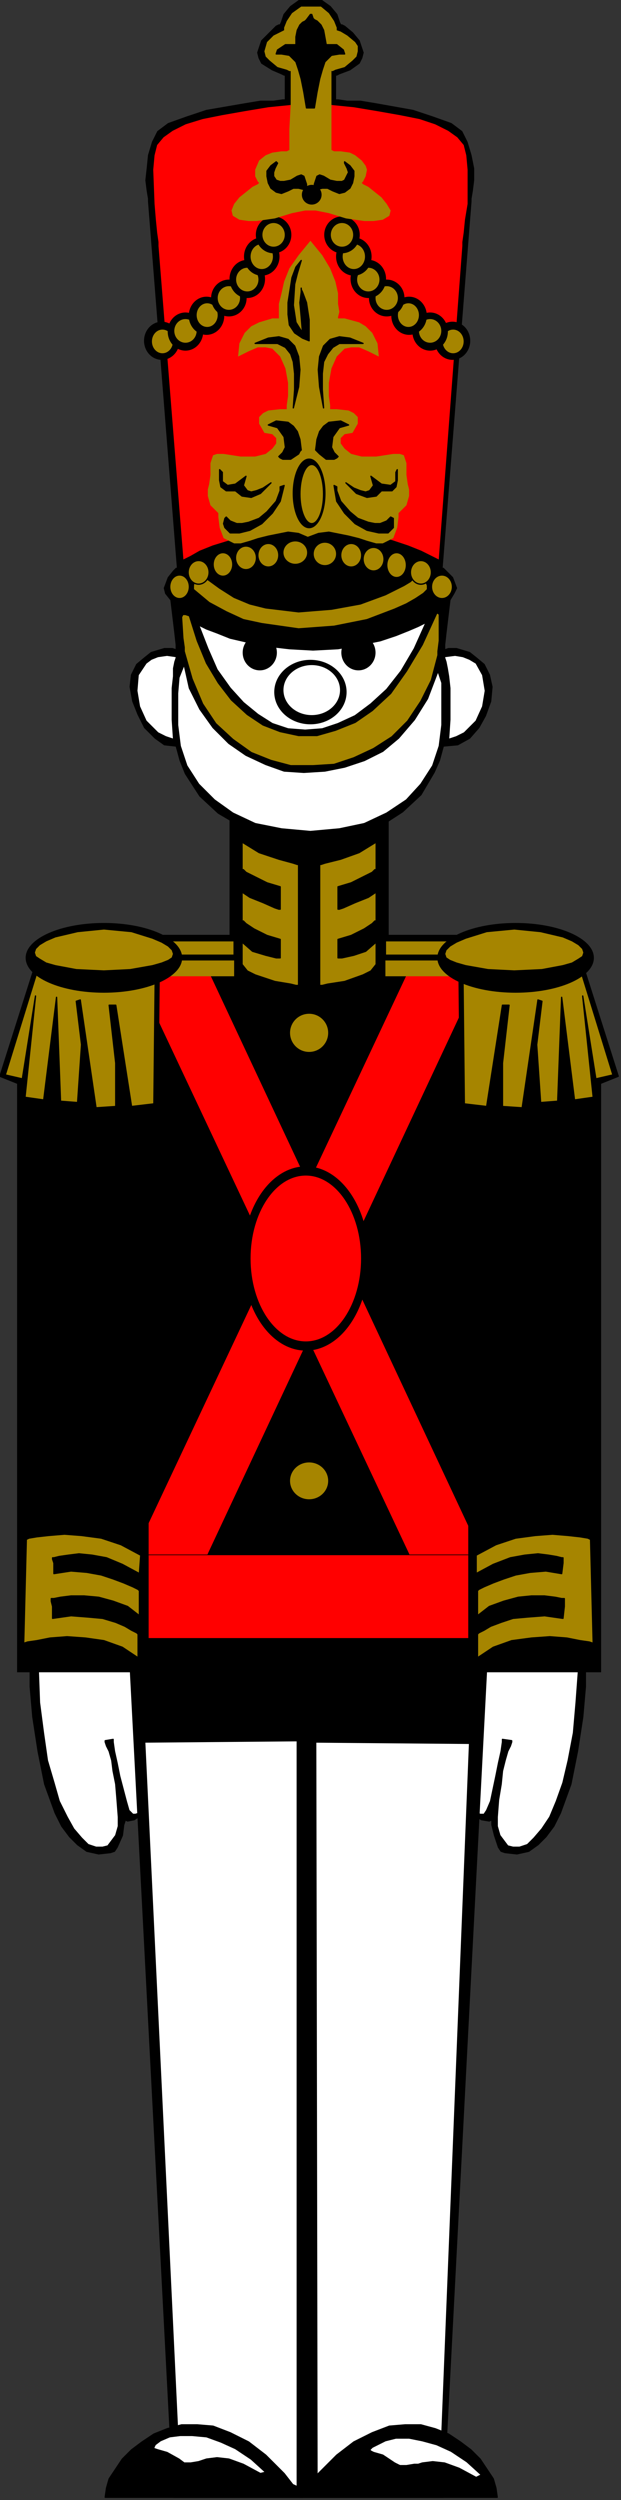 <?xml version="1.0" encoding="UTF-8" standalone="no"?>
<svg
   xmlns:dc="http://purl.org/dc/elements/1.1/"
   xmlns:cc="http://creativecommons.org/ns#"
   xmlns:rdf="http://www.w3.org/1999/02/22-rdf-syntax-ns#"
   xmlns:svg="http://www.w3.org/2000/svg"
   xmlns="http://www.w3.org/2000/svg"
   xmlns:sodipodi="http://sodipodi.sourceforge.net/DTD/sodipodi-0.dtd"
   xmlns:inkscape="http://www.inkscape.org/namespaces/inkscape"
   version="1.0"
   width="39.99mm"
   height="160.89mm"
   id="svg217"
   sodipodi:docname="PRESN032.WMF">
  <rect width="100%" height="100%" fill="#333333" stroke="none"/>
  <sodipodi:namedview
     pagecolor="#ffffff"
     bordercolor="#666666"
     borderopacity="1"
     objecttolerance="10"
     gridtolerance="10"
     guidetolerance="10"
     inkscape:pageopacity="0"
     inkscape:pageshadow="2"
     inkscape:window-width="640"
     inkscape:window-height="480"
     id="namedview219" />
  <defs
     id="defs3">
    <pattern
       id="WMFhbasepattern"
       patternUnits="userSpaceOnUse"
       width="6"
       height="6"
       x="0"
       y="0" />
  </defs>
  <path
     style="fill:#000000;fill-rule:evenodd;fill-opacity:1;stroke:#000000;stroke-width:0.32px;stroke-linecap:round;stroke-linejoin:round;stroke-miterlimit:4;stroke-dasharray:none;stroke-opacity:1;"
     d="  M 7.363,404.193   L 7.363,410.274   L 8.003,417.635   L 9.284,425.955   L 10.885,433.956   L 13.446,440.997   L 15.047,444.197   L 16.967,446.757   L 18.888,448.677   L 21.129,450.277   L 24.01,450.917   L 26.892,450.597   L 27.852,450.277   L 28.492,449.317   L 29.773,446.437   L 30.093,443.877   L 30.413,442.917   L 30.413,442.597   L 31.053,442.917   L 32.654,442.597   L 33.615,441.957   L 34.575,440.997   L 35.215,439.076   L 35.535,436.196   L 35.535,432.356   L 35.856,427.235   L 35.535,416.034   L 35.215,410.594   L 35.215,406.114   L 34.895,403.233   L 34.895,401.953   L 7.363,404.193  z "
     id="path5" />
  <path
     style="fill:#ffffff;fill-rule:evenodd;fill-opacity:1;stroke:#000000;stroke-width:0.32px;stroke-linecap:round;stroke-linejoin:round;stroke-miterlimit:4;stroke-dasharray:none;stroke-opacity:1;"
     d="  M 9.284,405.474   L 9.604,414.114   L 10.565,421.475   L 11.525,428.195   L 13.126,433.636   L 14.406,438.116   L 16.327,441.957   L 17.928,444.837   L 19.849,447.077   L 21.449,448.677   L 23.37,449.317   L 24.971,449.317   L 26.251,448.997   L 28.172,446.437   L 28.812,444.197   L 28.812,441.957   L 28.492,437.796   L 28.172,433.956   L 27.532,430.756   L 27.212,428.195   L 26.572,425.955   L 25.931,424.675   L 25.611,423.715   L 25.611,423.395   L 27.532,423.075   L 27.532,423.715   L 27.852,425.955   L 28.492,428.836   L 29.133,432.036   L 30.733,438.116   L 31.374,440.356   L 32.334,441.317   L 32.974,441.317   L 33.935,440.997   L 34.895,439.716   L 35.535,437.156   L 35.535,435.236   L 35.856,432.996   L 35.856,426.275   L 35.535,422.115   L 35.215,417.315   L 34.575,411.554   L 33.935,405.154   L 9.284,405.474  z "
     id="path7" />
  <path
     style="fill:#000000;fill-rule:evenodd;fill-opacity:1;stroke:#000000;stroke-width:0.32px;stroke-linecap:round;stroke-linejoin:round;stroke-miterlimit:4;stroke-dasharray:none;stroke-opacity:1;"
     d="  M 142.462,404.193   L 142.462,410.274   L 141.821,417.635   L 140.541,425.955   L 138.94,433.956   L 136.379,440.997   L 134.778,444.197   L 132.858,446.757   L 130.937,448.677   L 128.696,450.277   L 125.815,450.917   L 122.933,450.597   L 121.973,450.277   L 121.333,449.317   L 120.372,446.437   L 119.732,443.877   L 119.732,442.597   L 119.092,442.917   L 117.171,442.597   L 116.21,441.957   L 115.57,440.997   L 114.61,439.076   L 114.29,436.196   L 114.29,427.235   L 114.61,416.034   L 114.93,410.594   L 114.93,406.114   L 115.25,403.233   L 115.25,401.953   L 142.462,404.193  z "
     id="path9" />
  <path
     style="fill:#ffffff;fill-rule:evenodd;fill-opacity:1;stroke:#000000;stroke-width:0.32px;stroke-linecap:round;stroke-linejoin:round;stroke-miterlimit:4;stroke-dasharray:none;stroke-opacity:1;"
     d="  M 140.861,405.474   L 140.221,414.114   L 139.581,421.475   L 138.3,428.195   L 137.019,433.636   L 135.419,438.116   L 133.818,441.957   L 131.897,444.837   L 129.976,447.077   L 128.376,448.677   L 126.455,449.317   L 124.854,449.317   L 123.574,448.997   L 121.653,446.437   L 121.012,444.197   L 121.012,441.957   L 121.333,437.796   L 121.973,433.956   L 122.293,430.756   L 122.933,428.195   L 123.574,425.955   L 124.214,424.675   L 124.534,423.715   L 124.534,423.395   L 122.293,423.075   L 122.293,423.715   L 121.973,425.955   L 121.333,428.836   L 120.692,432.036   L 119.412,438.116   L 118.451,440.356   L 117.811,441.317   L 116.851,441.317   L 116.21,440.997   L 115.25,439.716   L 114.61,437.156   L 114.29,435.236   L 114.29,426.275   L 114.61,422.115   L 114.93,417.315   L 115.57,411.554   L 116.21,405.154   L 140.861,405.474  z "
     id="path11" />
  <path
     style="fill:#000000;fill-rule:evenodd;fill-opacity:1;stroke:#000000;stroke-width:0.32px;stroke-linecap:round;stroke-linejoin:round;stroke-miterlimit:4;stroke-dasharray:none;stroke-opacity:1;"
     d="  M 22.41,227.539   L 42.258,607.41   L 107.887,607.41   L 127.735,227.539   L 22.41,227.539  z "
     id="path13" />
  <path
     style="fill:#000000;fill-rule:evenodd;fill-opacity:1;stroke:#000000;stroke-width:0.32px;stroke-linecap:round;stroke-linejoin:round;stroke-miterlimit:4;stroke-dasharray:none;stroke-opacity:1;"
     d="  M 56.024,197.776   L 94.441,197.776   L 94.441,244.5   L 56.024,244.5   z "
     id="path15" />
  <path
     style="fill:#000000;fill-rule:evenodd;fill-opacity:1;stroke:#000000;stroke-width:0.32px;stroke-linecap:round;stroke-linejoin:round;stroke-miterlimit:4;stroke-dasharray:none;stroke-opacity:1;"
     d="  M 92.52,200.977   L 97.962,197.456   L 102.444,193.296   L 105.646,187.856   L 106.926,184.975   L 107.887,181.455   L 111.408,181.135   L 114.29,179.535   L 116.531,176.975   L 118.131,174.094   L 119.412,170.574   L 119.732,167.054   L 119.092,164.174   L 117.811,161.613   L 115.89,160.013   L 114.29,158.733   L 111.088,157.773   L 109.167,157.773   L 108.207,158.093   L 108.207,156.813   L 108.527,153.933   L 109.487,145.932   L 110.448,144.332   L 111.088,143.052   L 110.128,140.492   L 108.527,138.892   L 107.887,138.251   L 107.567,138.251   L 114.61,48.964   L 114.61,48.324   L 114.93,46.404   L 115.25,43.844   L 115.25,40.963   L 114.61,37.763   L 113.649,34.563   L 112.369,32.003   L 109.808,30.082   L 105.326,28.482   L 100.524,26.882   L 91.56,25.282   L 87.718,24.642   L 84.517,24.642   L 82.276,24.322   L 81.635,24.322   L 81.635,18.242   L 81.956,18.242   L 82.596,17.921   L 85.157,16.961   L 87.398,15.361   L 88.038,14.081   L 88.358,12.801   L 87.398,9.921   L 85.797,8.001   L 83.876,6.401   L 83.236,6.081   L 82.916,6.081   L 82.596,5.44   L 81.956,3.52   L 80.355,1.6   L 78.114,0   L 72.992,0   L 70.751,1.6   L 69.15,3.52   L 68.51,5.44   L 68.19,6.081   L 67.869,6.081   L 67.229,6.401   L 65.628,8.001   L 63.708,9.921   L 62.747,12.801   L 63.067,14.081   L 63.708,15.361   L 66.269,16.961   L 68.51,17.921   L 69.15,18.242   L 69.47,18.242   L 69.47,24.322   L 68.83,24.322   L 66.589,24.642   L 63.387,24.642   L 59.546,25.282   L 50.262,26.882   L 45.46,28.482   L 40.978,30.082   L 38.417,32.003   L 37.136,34.563   L 36.176,37.763   L 35.856,40.963   L 35.535,43.844   L 35.856,46.404   L 36.176,48.324   L 36.176,48.964   L 43.219,138.251   L 42.899,138.251   L 42.258,138.892   L 40.978,140.492   L 40.017,143.052   L 40.337,144.332   L 41.618,145.932   L 42.578,153.933   L 42.899,156.813   L 42.899,158.093   L 41.938,157.773   L 40.017,157.773   L 36.816,158.733   L 35.215,160.013   L 33.294,161.613   L 32.014,164.174   L 31.694,167.054   L 32.334,170.574   L 33.615,173.774   L 35.215,176.975   L 37.776,179.535   L 40.017,181.135   L 42.899,181.455   L 43.859,184.975   L 45.14,188.176   L 48.661,193.616   L 53.143,197.776   L 58.585,200.977   L 61.787,201.937   L 65.628,202.897   L 75.233,203.857   L 84.837,203.217   L 88.999,202.257   L 92.52,200.977  z "
     id="path17" />
  <path
     style="fill:#ffffff;fill-rule:evenodd;fill-opacity:1;stroke:#000000;stroke-width:0.32px;stroke-linecap:round;stroke-linejoin:round;stroke-miterlimit:4;stroke-dasharray:none;stroke-opacity:1;"
     d="  M 43.219,176.335   L 43.859,181.455   L 45.46,186.255   L 48.341,190.736   L 52.183,194.576   L 56.665,197.776   L 62.107,200.337   L 68.51,201.617   L 75.553,202.257   L 82.596,201.617   L 88.678,200.337   L 94.121,197.776   L 98.923,194.576   L 102.444,190.736   L 105.326,186.255   L 106.926,181.455   L 107.567,176.335   L 107.567,166.094   L 106.606,163.214   L 104.045,169.934   L 100.844,175.055   L 97.002,179.535   L 93.16,182.735   L 88.678,184.975   L 83.876,186.575   L 79.074,187.536   L 73.952,187.856   L 69.15,187.536   L 64.668,185.935   L 59.866,183.695   L 55.704,180.815   L 51.862,176.975   L 48.661,172.494   L 46.1,167.374   L 44.819,161.613   L 43.539,164.814   L 43.219,168.654   L 43.219,176.335  z "
     id="path19" />
  <path
     style="fill:#ffffff;fill-rule:evenodd;fill-opacity:1;stroke:#000000;stroke-width:0.32px;stroke-linecap:round;stroke-linejoin:round;stroke-miterlimit:4;stroke-dasharray:none;stroke-opacity:1;"
     d="  M 42.899,159.693   L 40.658,159.373   L 38.417,159.693   L 36.816,160.333   L 35.535,161.293   L 33.615,164.174   L 33.294,168.014   L 33.935,171.854   L 35.535,175.375   L 38.417,178.255   L 40.337,179.215   L 42.258,179.855   L 41.938,175.055   L 41.938,167.374   L 42.258,164.494   L 42.258,162.573   L 42.578,160.973   L 42.899,160.013   L 42.899,159.693  z "
     id="path21" />
  <path
     style="fill:#ffffff;fill-rule:evenodd;fill-opacity:1;stroke:#000000;stroke-width:0.32px;stroke-linecap:round;stroke-linejoin:round;stroke-miterlimit:4;stroke-dasharray:none;stroke-opacity:1;"
     d="  M 108.207,159.693   L 110.768,159.373   L 112.689,159.693   L 114.29,160.333   L 115.89,161.293   L 117.491,164.174   L 118.131,168.014   L 117.491,171.854   L 115.89,175.375   L 113.009,178.255   L 111.088,179.215   L 109.167,179.855   L 109.487,175.055   L 109.487,167.374   L 109.167,164.494   L 108.847,162.573   L 108.527,160.973   L 108.207,160.013   L 108.207,159.693  z "
     id="path23" />
  <path
     style="fill:#ffffff;fill-rule:evenodd;fill-opacity:1;stroke:#000000;stroke-width:0.32px;stroke-linecap:round;stroke-linejoin:round;stroke-miterlimit:4;stroke-dasharray:none;stroke-opacity:1;"
     d="  M 48.341,152.013   L 50.582,157.773   L 52.823,162.893   L 56.024,167.374   L 59.226,170.894   L 62.747,173.774   L 66.269,176.015   L 70.11,177.295   L 74.272,177.615   L 78.434,177.295   L 82.276,176.015   L 86.437,174.094   L 90.279,171.214   L 94.121,167.694   L 97.642,163.214   L 100.844,157.773   L 103.725,151.373   L 103.085,151.693   L 101.804,152.333   L 99.563,153.293   L 96.362,154.573   L 92.52,155.853   L 87.718,156.813   L 82.276,157.773   L 76.193,158.093   L 70.431,157.773   L 64.988,157.133   L 60.186,156.173   L 56.024,155.213   L 52.823,153.933   L 50.262,152.973   L 48.981,152.333   L 48.341,152.013  z "
     id="path25" />
  <ellipse
     style="fill:#000000;fill-rule:evenodd;fill-opacity:1;stroke:#000000;stroke-width:0.32px;stroke-linecap:round;stroke-linejoin:round;stroke-miterlimit:4;stroke-dasharray:none;stroke-opacity:1;"
     cx="63.227"
     cy="158.733"
     rx="4.002"
     ry="4.162"
     id="ellipse27" />
  <ellipse
     style="fill:#000000;fill-rule:evenodd;fill-opacity:1;stroke:#000000;stroke-width:0.32px;stroke-linecap:round;stroke-linejoin:round;stroke-miterlimit:4;stroke-dasharray:none;stroke-opacity:1;"
     cx="87.238"
     cy="158.733"
     rx="4.002"
     ry="4.162"
     id="ellipse29" />
  <ellipse
     style="fill:#000000;fill-rule:evenodd;fill-opacity:1;stroke:#000000;stroke-width:0.32px;stroke-linecap:round;stroke-linejoin:round;stroke-miterlimit:4;stroke-dasharray:none;stroke-opacity:1;"
     cx="75.553"
     cy="168.334"
     rx="8.644"
     ry="7.683"
     id="ellipse31" />
  <ellipse
     style="fill:#ffffff;fill-rule:evenodd;fill-opacity:1;stroke:#000000;stroke-width:0.32px;stroke-linecap:round;stroke-linejoin:round;stroke-miterlimit:4;stroke-dasharray:none;stroke-opacity:1;"
     cx="75.873"
     cy="167.854"
     rx="7.043"
     ry="6.243"
     id="ellipse33" />
  <path
     style="fill:#a68500;fill-rule:evenodd;fill-opacity:1;stroke:#000000;stroke-width:0.32px;stroke-linecap:round;stroke-linejoin:round;stroke-miterlimit:4;stroke-dasharray:none;stroke-opacity:1;"
     d="  M 106.606,159.373   L 105.006,165.454   L 102.444,170.574   L 99.243,175.375   L 95.401,179.215   L 90.919,182.095   L 86.117,184.335   L 81.315,185.935   L 76.193,186.255   L 70.751,186.255   L 65.949,184.975   L 61.147,183.055   L 56.665,179.855   L 52.503,176.015   L 49.301,171.214   L 46.74,165.134   L 44.819,158.413   L 44.819,157.453   L 44.499,155.213   L 44.179,150.092   L 44.499,149.452   L 45.14,149.452   L 46.1,149.772   L 48.021,155.853   L 50.262,161.293   L 53.143,166.094   L 56.344,170.254   L 60.186,173.774   L 64.028,176.335   L 68.19,177.935   L 72.672,178.895   L 77.153,178.895   L 81.635,177.615   L 86.437,175.695   L 90.599,172.814   L 95.081,168.654   L 98.923,163.214   L 102.765,156.813   L 106.286,149.132   L 106.606,149.132   L 106.926,149.452   L 106.926,150.412   L 106.926,155.853   L 106.606,158.413   L 106.606,159.373  z "
     id="path35" />
  <path
     style="fill:#a68500;fill-rule:evenodd;fill-opacity:1;stroke:#000000;stroke-width:0.32px;stroke-linecap:round;stroke-linejoin:round;stroke-miterlimit:4;stroke-dasharray:none;stroke-opacity:1;"
     d="  M 100.844,140.492   L 99.883,141.452   L 98.283,142.412   L 93.801,144.652   L 87.718,146.892   L 80.675,148.172   L 72.672,148.812   L 64.668,147.852   L 60.826,146.892   L 56.985,145.292   L 53.463,143.052   L 49.942,140.492   L 48.981,140.492   L 47.381,140.812   L 47.06,142.412   L 47.06,143.372   L 50.902,146.572   L 55.064,148.812   L 59.226,150.732   L 63.708,151.693   L 72.672,152.973   L 81.315,152.333   L 89.319,150.732   L 96.042,148.172   L 98.923,146.892   L 101.164,145.612   L 103.085,144.332   L 104.045,143.372   L 104.045,142.412   L 103.405,140.812   L 101.804,140.492   L 100.844,140.492  z "
     id="path37" />
  <path
     style="fill:#ff0000;fill-rule:evenodd;fill-opacity:1;stroke:#000000;stroke-width:0.32px;stroke-linecap:round;stroke-linejoin:round;stroke-miterlimit:4;stroke-dasharray:none;stroke-opacity:1;"
     d="  M 71.711,25.282   L 65.308,25.922   L 59.546,26.882   L 54.103,27.842   L 49.301,28.802   L 45.14,30.082   L 41.938,31.683   L 39.697,33.283   L 38.097,35.203   L 37.456,37.763   L 37.136,41.283   L 37.456,49.604   L 37.776,53.444   L 38.097,56.645   L 38.417,58.885   L 38.417,59.845   L 44.499,136.331   L 45.14,136.011   L 46.42,135.371   L 48.661,134.091   L 51.862,132.811   L 56.024,131.531   L 60.826,130.251   L 66.269,129.291   L 72.672,128.651   L 78.754,128.651   L 84.837,129.291   L 90.599,130.251   L 95.401,131.531   L 99.243,132.811   L 102.444,134.091   L 105.006,135.371   L 106.286,136.011   L 106.926,136.331   L 112.689,59.845   L 112.689,58.885   L 113.009,56.645   L 113.329,53.444   L 113.969,49.604   L 113.969,41.283   L 113.649,37.763   L 113.009,35.203   L 111.408,33.283   L 109.167,31.683   L 105.966,30.082   L 102.124,28.802   L 97.322,27.842   L 91.88,26.882   L 86.117,25.922   L 79.715,25.282   L 71.711,25.282  z "
     id="path39" />
  <ellipse
     style="fill:#a68500;fill-rule:evenodd;fill-opacity:1;stroke:#000000;stroke-width:0.32px;stroke-linecap:round;stroke-linejoin:round;stroke-miterlimit:4;stroke-dasharray:none;stroke-opacity:1;"
     cx="43.699"
     cy="142.732"
     rx="2.401"
     ry="2.881"
     id="ellipse41" />
  <ellipse
     style="fill:#a68500;fill-rule:evenodd;fill-opacity:1;stroke:#000000;stroke-width:0.32px;stroke-linecap:round;stroke-linejoin:round;stroke-miterlimit:4;stroke-dasharray:none;stroke-opacity:1;"
     cx="107.567"
     cy="142.732"
     rx="2.561"
     ry="2.881"
     id="ellipse43" />
  <ellipse
     style="fill:#a68500;fill-rule:evenodd;fill-opacity:1;stroke:#000000;stroke-width:0.32px;stroke-linecap:round;stroke-linejoin:round;stroke-miterlimit:4;stroke-dasharray:none;stroke-opacity:1;"
     cx="48.341"
     cy="139.212"
     rx="2.561"
     ry="2.881"
     id="ellipse45" />
  <ellipse
     style="fill:#a68500;fill-rule:evenodd;fill-opacity:1;stroke:#000000;stroke-width:0.32px;stroke-linecap:round;stroke-linejoin:round;stroke-miterlimit:4;stroke-dasharray:none;stroke-opacity:1;"
     cx="54.264"
     cy="137.291"
     rx="2.401"
     ry="2.881"
     id="ellipse47" />
  <ellipse
     style="fill:#a68500;fill-rule:evenodd;fill-opacity:1;stroke:#000000;stroke-width:0.32px;stroke-linecap:round;stroke-linejoin:round;stroke-miterlimit:4;stroke-dasharray:none;stroke-opacity:1;"
     cx="59.866"
     cy="135.691"
     rx="2.561"
     ry="2.881"
     id="ellipse49" />
  <ellipse
     style="fill:#a68500;fill-rule:evenodd;fill-opacity:1;stroke:#000000;stroke-width:0.32px;stroke-linecap:round;stroke-linejoin:round;stroke-miterlimit:4;stroke-dasharray:none;stroke-opacity:1;"
     cx="65.308"
     cy="135.051"
     rx="2.561"
     ry="2.881"
     id="ellipse51" />
  <ellipse
     style="fill:#a68500;fill-rule:evenodd;fill-opacity:1;stroke:#000000;stroke-width:0.32px;stroke-linecap:round;stroke-linejoin:round;stroke-miterlimit:4;stroke-dasharray:none;stroke-opacity:1;"
     cx="71.871"
     cy="134.411"
     rx="3.041"
     ry="2.881"
     id="ellipse53" />
  <ellipse
     style="fill:#a68500;fill-rule:evenodd;fill-opacity:1;stroke:#000000;stroke-width:0.32px;stroke-linecap:round;stroke-linejoin:round;stroke-miterlimit:4;stroke-dasharray:none;stroke-opacity:1;"
     cx="102.444"
     cy="139.212"
     rx="2.561"
     ry="2.881"
     id="ellipse55" />
  <ellipse
     style="fill:#a68500;fill-rule:evenodd;fill-opacity:1;stroke:#000000;stroke-width:0.32px;stroke-linecap:round;stroke-linejoin:round;stroke-miterlimit:4;stroke-dasharray:none;stroke-opacity:1;"
     cx="96.522"
     cy="137.451"
     rx="2.401"
     ry="3.041"
     id="ellipse57" />
  <ellipse
     style="fill:#a68500;fill-rule:evenodd;fill-opacity:1;stroke:#000000;stroke-width:0.32px;stroke-linecap:round;stroke-linejoin:round;stroke-miterlimit:4;stroke-dasharray:none;stroke-opacity:1;"
     cx="90.919"
     cy="136.011"
     rx="2.561"
     ry="2.881"
     id="ellipse59" />
  <ellipse
     style="fill:#a68500;fill-rule:evenodd;fill-opacity:1;stroke:#000000;stroke-width:0.32px;stroke-linecap:round;stroke-linejoin:round;stroke-miterlimit:4;stroke-dasharray:none;stroke-opacity:1;"
     cx="85.477"
     cy="135.051"
     rx="2.561"
     ry="2.881"
     id="ellipse61" />
  <ellipse
     style="fill:#a68500;fill-rule:evenodd;fill-opacity:1;stroke:#000000;stroke-width:0.32px;stroke-linecap:round;stroke-linejoin:round;stroke-miterlimit:4;stroke-dasharray:none;stroke-opacity:1;"
     cx="79.074"
     cy="134.731"
     rx="2.881"
     ry="2.881"
     id="ellipse63" />
  <path
     style="fill:#a68500;fill-rule:evenodd;fill-opacity:1;stroke:none;"
     d="  M 74.912,130.571   L 77.474,129.611   L 80.035,129.291   L 84.837,130.251   L 87.398,130.891   L 89.319,131.531   L 91.56,132.171   L 93.16,132.171   L 95.722,130.891   L 96.682,128.331   L 97.002,125.77   L 97.002,124.81   L 97.642,124.17   L 98.923,122.89   L 99.563,120.65   L 99.563,119.05   L 99.243,117.77   L 98.923,115.53   L 98.923,112.649   L 98.283,110.729   L 97.322,110.409   L 95.722,110.409   L 91.56,111.049   L 88.038,111.049   L 85.477,110.409   L 83.876,109.129   L 82.916,107.849   L 82.916,106.569   L 83.876,105.609   L 85.797,105.289   L 87.078,103.049   L 87.078,101.448   L 86.117,100.488   L 84.837,99.848   L 81.956,99.528   L 80.355,99.528   L 80.355,98.568   L 80.035,96.328   L 80.035,93.128   L 80.675,89.607   L 81.956,86.727   L 83.876,84.807   L 85.477,84.487   L 87.398,84.487   L 89.639,85.447   L 92.2,86.727   L 91.88,83.527   L 90.599,80.967   L 88.999,79.367   L 87.398,78.406   L 83.876,77.446   L 82.276,77.446   L 82.276,77.126   L 82.596,75.846   L 82.276,73.926   L 82.276,71.366   L 81.635,68.486   L 80.355,65.285   L 78.434,62.085   L 75.553,58.565   L 72.672,62.085   L 70.431,65.285   L 69.15,68.486   L 68.51,71.366   L 67.869,73.926   L 67.869,77.446   L 66.269,77.446   L 63.067,78.406   L 61.147,79.367   L 59.546,80.967   L 58.265,83.527   L 57.945,86.727   L 60.506,85.447   L 62.747,84.487   L 64.668,84.487   L 66.269,84.807   L 68.19,86.727   L 69.47,89.607   L 70.11,93.128   L 70.11,96.328   L 69.79,98.568   L 69.79,99.528   L 68.19,99.528   L 65.308,99.848   L 64.028,100.488   L 63.067,101.448   L 63.067,103.049   L 64.348,105.289   L 66.269,105.609   L 67.229,106.569   L 67.229,107.849   L 66.269,109.129   L 64.668,110.409   L 62.107,111.049   L 58.585,111.049   L 54.424,110.409   L 52.823,110.409   L 51.862,110.729   L 51.222,112.649   L 51.222,115.53   L 50.902,117.77   L 50.582,119.05   L 50.582,120.65   L 51.222,122.89   L 52.503,124.17   L 53.143,124.81   L 53.143,125.77   L 53.463,128.331   L 54.424,130.891   L 56.985,132.171   L 58.585,132.171   L 60.826,131.531   L 62.747,130.891   L 65.308,130.251   L 70.11,129.291   L 72.672,129.611   L 74.912,130.571  z "
     id="path65" />
  <path
     style="fill:#000000;fill-rule:evenodd;fill-opacity:1;stroke:#000000;stroke-width:0.32px;stroke-linecap:round;stroke-linejoin:round;stroke-miterlimit:4;stroke-dasharray:none;stroke-opacity:1;"
     d="  M 73.312,109.449   L 72.992,106.889   L 72.351,104.969   L 71.391,103.689   L 70.11,102.729   L 67.229,102.408   L 65.308,103.369   L 67.549,104.009   L 69.15,106.249   L 69.47,108.809   L 68.83,110.089   L 67.869,111.049   L 68.19,111.369   L 68.83,111.689   L 70.751,111.689   L 72.672,110.409   L 72.992,109.769   L 73.312,109.449  z "
     id="path67" />
  <path
     style="fill:#000000;fill-rule:evenodd;fill-opacity:1;stroke:#000000;stroke-width:0.32px;stroke-linecap:round;stroke-linejoin:round;stroke-miterlimit:4;stroke-dasharray:none;stroke-opacity:1;"
     d="  M 76.833,109.449   L 77.153,106.889   L 77.794,104.969   L 78.754,103.689   L 80.035,102.729   L 82.916,102.408   L 84.837,103.369   L 82.596,104.009   L 80.995,106.249   L 80.675,108.809   L 81.315,110.089   L 82.276,111.049   L 81.956,111.369   L 81.315,111.689   L 79.394,111.689   L 77.794,110.409   L 77.153,109.769   L 76.833,109.449  z "
     id="path69" />
  <path
     style="fill:#000000;fill-rule:evenodd;fill-opacity:1;stroke:#000000;stroke-width:0.32px;stroke-linecap:round;stroke-linejoin:round;stroke-miterlimit:4;stroke-dasharray:none;stroke-opacity:1;"
     d="  M 62.107,83.527   L 65.308,82.247   L 67.869,81.927   L 70.11,82.567   L 71.711,84.167   L 72.672,86.727   L 72.992,89.927   L 72.672,94.088   L 71.391,99.208   L 71.711,94.728   L 71.711,90.888   L 71.391,88.007   L 70.751,86.087   L 69.47,84.487   L 67.549,83.527   L 62.747,83.527   L 62.107,83.527  z "
     id="path71" />
  <path
     style="fill:#000000;fill-rule:evenodd;fill-opacity:1;stroke:#000000;stroke-width:0.32px;stroke-linecap:round;stroke-linejoin:round;stroke-miterlimit:4;stroke-dasharray:none;stroke-opacity:1;"
     d="  M 88.358,83.527   L 85.157,82.247   L 82.596,81.927   L 80.355,82.567   L 78.754,84.167   L 77.794,86.727   L 77.474,89.927   L 77.794,94.088   L 78.754,99.208   L 78.434,94.728   L 78.434,90.888   L 78.754,88.007   L 79.715,86.087   L 80.995,84.487   L 82.596,83.527   L 87.398,83.527   L 88.358,83.527  z "
     id="path73" />
  <ellipse
     style="fill:#000000;fill-rule:evenodd;fill-opacity:1;stroke:#000000;stroke-width:0.32px;stroke-linecap:round;stroke-linejoin:round;stroke-miterlimit:4;stroke-dasharray:none;stroke-opacity:1;"
     cx="75.233"
     cy="120.01"
     rx="3.842"
     ry="8.324"
     id="ellipse75" />
  <ellipse
     style="fill:#a68500;fill-rule:evenodd;fill-opacity:1;stroke:#000000;stroke-width:0.32px;stroke-linecap:round;stroke-linejoin:round;stroke-miterlimit:4;stroke-dasharray:none;stroke-opacity:1;"
     cx="75.873"
     cy="120.17"
     rx="2.881"
     ry="7.203"
     id="ellipse77" />
  <path
     style="fill:#000000;fill-rule:evenodd;fill-opacity:1;stroke:#000000;stroke-width:0.32px;stroke-linecap:round;stroke-linejoin:round;stroke-miterlimit:4;stroke-dasharray:none;stroke-opacity:1;"
     d="  M 73.632,82.247   L 71.711,80.967   L 70.431,79.047   L 70.11,76.486   L 70.11,73.606   L 71.071,67.526   L 72.031,64.965   L 73.312,63.365   L 72.351,66.566   L 71.711,69.126   L 71.391,74.246   L 72.031,78.406   L 73.632,80.967   L 73.312,77.126   L 72.992,73.606   L 73.312,71.046   L 73.312,70.086   L 73.312,70.406   L 73.632,71.046   L 74.592,73.606   L 75.233,77.766   L 75.233,82.887   L 73.632,82.247  z "
     id="path79" />
  <path
     style="fill:#000000;fill-rule:evenodd;fill-opacity:1;stroke:#000000;stroke-width:0.32px;stroke-linecap:round;stroke-linejoin:round;stroke-miterlimit:4;stroke-dasharray:none;stroke-opacity:1;"
     d="  M 53.463,114.249   L 53.463,116.81   L 53.783,118.41   L 55.064,119.37   L 57.305,119.37   L 58.906,120.65   L 61.147,120.97   L 63.387,120.01   L 65.949,117.45   L 64.028,118.73   L 62.427,119.37   L 61.147,119.69   L 60.186,119.37   L 59.226,118.09   L 59.866,115.85   L 57.305,117.77   L 55.384,118.09   L 54.103,117.13   L 54.103,114.89   L 53.463,114.249  z "
     id="path81" />
  <path
     style="fill:#000000;fill-rule:evenodd;fill-opacity:1;stroke:#000000;stroke-width:0.32px;stroke-linecap:round;stroke-linejoin:round;stroke-miterlimit:4;stroke-dasharray:none;stroke-opacity:1;"
     d="  M 69.15,118.09   L 68.19,121.93   L 66.269,124.81   L 63.708,127.371   L 60.826,128.971   L 58.265,129.611   L 56.024,129.611   L 54.744,128.331   L 54.424,127.371   L 54.744,126.09   L 55.064,125.77   L 56.024,126.731   L 57.625,127.371   L 58.906,127.371   L 60.506,127.051   L 63.067,126.09   L 64.988,124.49   L 67.229,121.93   L 68.19,119.37   L 68.19,118.41   L 69.15,118.09  z "
     id="path83" />
  <path
     style="fill:#000000;fill-rule:evenodd;fill-opacity:1;stroke:#000000;stroke-width:0.32px;stroke-linecap:round;stroke-linejoin:round;stroke-miterlimit:4;stroke-dasharray:none;stroke-opacity:1;"
     d="  M 96.682,114.249   L 96.682,116.81   L 96.362,118.41   L 95.401,119.37   L 92.84,119.37   L 91.56,120.65   L 89.319,120.97   L 86.758,120.01   L 84.197,117.45   L 86.117,118.73   L 87.718,119.37   L 88.999,119.69   L 89.959,119.37   L 90.919,118.09   L 90.279,115.85   L 92.84,117.77   L 95.081,118.09   L 96.362,117.13   L 96.362,114.89   L 96.682,114.249  z "
     id="path85" />
  <path
     style="fill:#000000;fill-rule:evenodd;fill-opacity:1;stroke:#000000;stroke-width:0.32px;stroke-linecap:round;stroke-linejoin:round;stroke-miterlimit:4;stroke-dasharray:none;stroke-opacity:1;"
     d="  M 81.315,118.09   L 81.956,121.93   L 83.876,124.81   L 86.437,127.371   L 89.319,128.971   L 92.2,129.611   L 94.441,129.611   L 95.722,128.331   L 95.722,126.09   L 95.081,125.77   L 94.121,126.731   L 92.52,127.371   L 91.24,127.371   L 89.639,127.051   L 87.078,126.09   L 85.157,124.49   L 82.916,121.93   L 81.956,119.37   L 81.956,118.41   L 81.315,118.09  z "
     id="path87" />
  <ellipse
     style="fill:#000000;fill-rule:evenodd;fill-opacity:1;stroke:#000000;stroke-width:0.32px;stroke-linecap:round;stroke-linejoin:round;stroke-miterlimit:4;stroke-dasharray:none;stroke-opacity:1;"
     cx="39.377"
     cy="82.887"
     rx="4.162"
     ry="4.482"
     id="ellipse89" />
  <ellipse
     style="fill:#a68500;fill-rule:evenodd;fill-opacity:1;stroke:#000000;stroke-width:0.32px;stroke-linecap:round;stroke-linejoin:round;stroke-miterlimit:4;stroke-dasharray:none;stroke-opacity:1;"
     cx="39.537"
     cy="83.047"
     rx="2.721"
     ry="3.041"
     id="ellipse91" />
  <ellipse
     style="fill:#000000;fill-rule:evenodd;fill-opacity:1;stroke:#000000;stroke-width:0.32px;stroke-linecap:round;stroke-linejoin:round;stroke-miterlimit:4;stroke-dasharray:none;stroke-opacity:1;"
     cx="45.14"
     cy="80.647"
     rx="4.162"
     ry="4.482"
     id="ellipse93" />
  <ellipse
     style="fill:#a68500;fill-rule:evenodd;fill-opacity:1;stroke:#000000;stroke-width:0.32px;stroke-linecap:round;stroke-linejoin:round;stroke-miterlimit:4;stroke-dasharray:none;stroke-opacity:1;"
     cx="45.14"
     cy="80.487"
     rx="2.881"
     ry="3.041"
     id="ellipse95" />
  <ellipse
     style="fill:#000000;fill-rule:evenodd;fill-opacity:1;stroke:#000000;stroke-width:0.32px;stroke-linecap:round;stroke-linejoin:round;stroke-miterlimit:4;stroke-dasharray:none;stroke-opacity:1;"
     cx="50.262"
     cy="76.806"
     rx="4.162"
     ry="4.482"
     id="ellipse97" />
  <ellipse
     style="fill:#a68500;fill-rule:evenodd;fill-opacity:1;stroke:#000000;stroke-width:0.32px;stroke-linecap:round;stroke-linejoin:round;stroke-miterlimit:4;stroke-dasharray:none;stroke-opacity:1;"
     cx="50.422"
     cy="76.646"
     rx="2.721"
     ry="3.041"
     id="ellipse99" />
  <ellipse
     style="fill:#000000;fill-rule:evenodd;fill-opacity:1;stroke:#000000;stroke-width:0.32px;stroke-linecap:round;stroke-linejoin:round;stroke-miterlimit:4;stroke-dasharray:none;stroke-opacity:1;"
     cx="55.704"
     cy="72.486"
     rx="4.162"
     ry="4.322"
     id="ellipse101" />
  <ellipse
     style="fill:#a68500;fill-rule:evenodd;fill-opacity:1;stroke:#000000;stroke-width:0.32px;stroke-linecap:round;stroke-linejoin:round;stroke-miterlimit:4;stroke-dasharray:none;stroke-opacity:1;"
     cx="55.704"
     cy="72.486"
     rx="2.881"
     ry="3.041"
     id="ellipse103" />
  <ellipse
     style="fill:#000000;fill-rule:evenodd;fill-opacity:1;stroke:#000000;stroke-width:0.32px;stroke-linecap:round;stroke-linejoin:round;stroke-miterlimit:4;stroke-dasharray:none;stroke-opacity:1;"
     cx="60.186"
     cy="67.846"
     rx="4.162"
     ry="4.482"
     id="ellipse105" />
  <ellipse
     style="fill:#a68500;fill-rule:evenodd;fill-opacity:1;stroke:#000000;stroke-width:0.32px;stroke-linecap:round;stroke-linejoin:round;stroke-miterlimit:4;stroke-dasharray:none;stroke-opacity:1;"
     cx="60.186"
     cy="68.006"
     rx="2.881"
     ry="3.041"
     id="ellipse107" />
  <ellipse
     style="fill:#000000;fill-rule:evenodd;fill-opacity:1;stroke:#000000;stroke-width:0.32px;stroke-linecap:round;stroke-linejoin:round;stroke-miterlimit:4;stroke-dasharray:none;stroke-opacity:1;"
     cx="63.708"
     cy="62.405"
     rx="4.162"
     ry="4.482"
     id="ellipse109" />
  <ellipse
     style="fill:#a68500;fill-rule:evenodd;fill-opacity:1;stroke:#000000;stroke-width:0.32px;stroke-linecap:round;stroke-linejoin:round;stroke-miterlimit:4;stroke-dasharray:none;stroke-opacity:1;"
     cx="63.708"
     cy="62.405"
     rx="2.881"
     ry="3.201"
     id="ellipse111" />
  <ellipse
     style="fill:#000000;fill-rule:evenodd;fill-opacity:1;stroke:#000000;stroke-width:0.32px;stroke-linecap:round;stroke-linejoin:round;stroke-miterlimit:4;stroke-dasharray:none;stroke-opacity:1;"
     cx="66.589"
     cy="57.125"
     rx="4.162"
     ry="4.322"
     id="ellipse113" />
  <ellipse
     style="fill:#a68500;fill-rule:evenodd;fill-opacity:1;stroke:#000000;stroke-width:0.32px;stroke-linecap:round;stroke-linejoin:round;stroke-miterlimit:4;stroke-dasharray:none;stroke-opacity:1;"
     cx="66.589"
     cy="57.125"
     rx="2.881"
     ry="3.041"
     id="ellipse115" />
  <ellipse
     style="fill:#000000;fill-rule:evenodd;fill-opacity:1;stroke:#000000;stroke-width:0.32px;stroke-linecap:round;stroke-linejoin:round;stroke-miterlimit:4;stroke-dasharray:none;stroke-opacity:1;"
     cx="110.128"
     cy="82.887"
     rx="4.162"
     ry="4.482"
     id="ellipse117" />
  <ellipse
     style="fill:#a68500;fill-rule:evenodd;fill-opacity:1;stroke:#000000;stroke-width:0.32px;stroke-linecap:round;stroke-linejoin:round;stroke-miterlimit:4;stroke-dasharray:none;stroke-opacity:1;"
     cx="110.288"
     cy="83.047"
     rx="2.721"
     ry="3.041"
     id="ellipse119" />
  <ellipse
     style="fill:#000000;fill-rule:evenodd;fill-opacity:1;stroke:#000000;stroke-width:0.32px;stroke-linecap:round;stroke-linejoin:round;stroke-miterlimit:4;stroke-dasharray:none;stroke-opacity:1;"
     cx="104.685"
     cy="80.647"
     rx="4.162"
     ry="4.482"
     id="ellipse121" />
  <ellipse
     style="fill:#a68500;fill-rule:evenodd;fill-opacity:1;stroke:#000000;stroke-width:0.32px;stroke-linecap:round;stroke-linejoin:round;stroke-miterlimit:4;stroke-dasharray:none;stroke-opacity:1;"
     cx="104.685"
     cy="80.487"
     rx="2.881"
     ry="3.041"
     id="ellipse123" />
  <ellipse
     style="fill:#000000;fill-rule:evenodd;fill-opacity:1;stroke:#000000;stroke-width:0.32px;stroke-linecap:round;stroke-linejoin:round;stroke-miterlimit:4;stroke-dasharray:none;stroke-opacity:1;"
     cx="99.563"
     cy="76.806"
     rx="4.162"
     ry="4.482"
     id="ellipse125" />
  <ellipse
     style="fill:#a68500;fill-rule:evenodd;fill-opacity:1;stroke:#000000;stroke-width:0.32px;stroke-linecap:round;stroke-linejoin:round;stroke-miterlimit:4;stroke-dasharray:none;stroke-opacity:1;"
     cx="99.403"
     cy="76.646"
     rx="2.721"
     ry="3.041"
     id="ellipse127" />
  <ellipse
     style="fill:#000000;fill-rule:evenodd;fill-opacity:1;stroke:#000000;stroke-width:0.32px;stroke-linecap:round;stroke-linejoin:round;stroke-miterlimit:4;stroke-dasharray:none;stroke-opacity:1;"
     cx="94.121"
     cy="72.486"
     rx="4.162"
     ry="4.322"
     id="ellipse129" />
  <ellipse
     style="fill:#a68500;fill-rule:evenodd;fill-opacity:1;stroke:#000000;stroke-width:0.32px;stroke-linecap:round;stroke-linejoin:round;stroke-miterlimit:4;stroke-dasharray:none;stroke-opacity:1;"
     cx="94.121"
     cy="72.486"
     rx="2.881"
     ry="3.041"
     id="ellipse131" />
  <ellipse
     style="fill:#000000;fill-rule:evenodd;fill-opacity:1;stroke:#000000;stroke-width:0.32px;stroke-linecap:round;stroke-linejoin:round;stroke-miterlimit:4;stroke-dasharray:none;stroke-opacity:1;"
     cx="89.639"
     cy="67.846"
     rx="4.162"
     ry="4.482"
     id="ellipse133" />
  <ellipse
     style="fill:#a68500;fill-rule:evenodd;fill-opacity:1;stroke:#000000;stroke-width:0.32px;stroke-linecap:round;stroke-linejoin:round;stroke-miterlimit:4;stroke-dasharray:none;stroke-opacity:1;"
     cx="89.639"
     cy="68.006"
     rx="2.881"
     ry="3.041"
     id="ellipse135" />
  <ellipse
     style="fill:#000000;fill-rule:evenodd;fill-opacity:1;stroke:#000000;stroke-width:0.32px;stroke-linecap:round;stroke-linejoin:round;stroke-miterlimit:4;stroke-dasharray:none;stroke-opacity:1;"
     cx="86.117"
     cy="62.405"
     rx="4.162"
     ry="4.482"
     id="ellipse137" />
  <ellipse
     style="fill:#a68500;fill-rule:evenodd;fill-opacity:1;stroke:#000000;stroke-width:0.32px;stroke-linecap:round;stroke-linejoin:round;stroke-miterlimit:4;stroke-dasharray:none;stroke-opacity:1;"
     cx="86.117"
     cy="62.405"
     rx="2.881"
     ry="3.201"
     id="ellipse139" />
  <ellipse
     style="fill:#000000;fill-rule:evenodd;fill-opacity:1;stroke:#000000;stroke-width:0.32px;stroke-linecap:round;stroke-linejoin:round;stroke-miterlimit:4;stroke-dasharray:none;stroke-opacity:1;"
     cx="83.236"
     cy="57.125"
     rx="4.162"
     ry="4.322"
     id="ellipse141" />
  <ellipse
     style="fill:#a68500;fill-rule:evenodd;fill-opacity:1;stroke:#000000;stroke-width:0.32px;stroke-linecap:round;stroke-linejoin:round;stroke-miterlimit:4;stroke-dasharray:none;stroke-opacity:1;"
     cx="83.236"
     cy="57.125"
     rx="2.881"
     ry="3.041"
     id="ellipse143" />
  <path
     style="fill:#a68500;fill-rule:evenodd;fill-opacity:1;stroke:none;"
     d="  M 73.312,1.6   L 71.071,3.2   L 69.79,5.12   L 69.15,6.721   L 69.15,7.361   L 68.51,7.681   L 66.589,8.641   L 64.988,10.241   L 64.348,12.481   L 64.668,13.761   L 65.628,14.721   L 67.549,16.321   L 69.79,16.961   L 70.431,17.281   L 70.751,17.281   L 70.751,25.282   L 70.431,31.363   L 70.431,35.523   L 70.431,36.483   L 69.79,36.803   L 68.51,36.803   L 66.269,37.123   L 64.668,37.763   L 63.067,39.043   L 62.107,41.283   L 62.107,42.884   L 62.747,44.164   L 63.067,44.484   L 62.747,44.804   L 61.467,45.444   L 58.265,48.004   L 56.985,49.604   L 56.344,51.204   L 56.665,52.484   L 58.265,53.444   L 60.506,53.764   L 62.427,53.764   L 66.909,53.124   L 71.071,51.844   L 74.272,51.204   L 76.833,51.204   L 80.035,51.844   L 84.197,53.124   L 88.678,53.764   L 90.919,53.764   L 93.16,53.444   L 94.761,52.484   L 95.081,51.204   L 94.121,49.604   L 92.84,48.004   L 89.639,45.444   L 88.358,44.804   L 88.038,44.484   L 88.358,44.164   L 88.999,42.884   L 89.319,41.283   L 88.999,40.323   L 88.038,39.043   L 86.437,37.763   L 85.157,37.123   L 82.916,36.803   L 81.315,36.803   L 80.675,36.483   L 80.675,35.523   L 80.675,17.281   L 80.995,17.281   L 81.635,16.961   L 83.876,16.321   L 85.797,14.721   L 86.758,13.761   L 87.078,12.481   L 87.078,11.201   L 86.437,10.241   L 84.517,8.641   L 82.916,7.681   L 81.956,7.361   L 81.956,6.721   L 81.315,5.12   L 80.035,3.2   L 78.114,1.6   L 73.312,1.6  z "
     id="path145" />
  <path
     style="fill:#000000;fill-rule:evenodd;fill-opacity:1;stroke:#000000;stroke-width:0.32px;stroke-linecap:round;stroke-linejoin:round;stroke-miterlimit:4;stroke-dasharray:none;stroke-opacity:1;"
     d="  M 67.229,39.363   L 65.949,40.323   L 64.988,41.603   L 64.988,42.884   L 65.308,44.484   L 65.949,45.764   L 67.229,46.724   L 68.51,47.044   L 70.11,46.404   L 71.391,45.764   L 72.672,45.764   L 73.952,46.084   L 74.592,47.044   L 74.592,47.364   L 74.592,44.804   L 73.952,42.884   L 73.312,42.564   L 72.351,42.884   L 70.751,43.844   L 69.15,44.164   L 68.19,44.164   L 67.229,43.844   L 66.589,42.884   L 66.589,41.923   L 66.909,40.963   L 67.549,39.683   L 67.229,39.363  z "
     id="path147" />
  <path
     style="fill:#000000;fill-rule:evenodd;fill-opacity:1;stroke:#000000;stroke-width:0.32px;stroke-linecap:round;stroke-linejoin:round;stroke-miterlimit:4;stroke-dasharray:none;stroke-opacity:1;"
     d="  M 83.876,39.363   L 85.157,40.323   L 86.117,41.603   L 86.117,42.884   L 85.797,44.484   L 85.157,45.764   L 83.876,46.724   L 82.596,47.044   L 80.995,46.404   L 79.715,45.764   L 78.434,45.764   L 77.153,46.084   L 76.513,47.044   L 76.513,47.364   L 76.513,44.804   L 77.153,42.884   L 77.794,42.564   L 78.754,42.884   L 80.355,43.844   L 81.956,44.164   L 83.236,44.164   L 83.876,43.844   L 84.837,41.923   L 84.517,40.963   L 83.876,39.683   L 83.876,39.363  z "
     id="path149" />
  <ellipse
     style="fill:#000000;fill-rule:evenodd;fill-opacity:1;stroke:#000000;stroke-width:0.32px;stroke-linecap:round;stroke-linejoin:round;stroke-miterlimit:4;stroke-dasharray:none;stroke-opacity:1;"
     cx="75.873"
     cy="47.364"
     rx="2.241"
     ry="2.241"
     id="ellipse151" />
  <path
     style="fill:#000000;fill-rule:evenodd;fill-opacity:1;stroke:#000000;stroke-width:0.32px;stroke-linecap:round;stroke-linejoin:round;stroke-miterlimit:4;stroke-dasharray:none;stroke-opacity:1;"
     d="  M 74.592,26.242   L 73.952,22.402   L 73.312,19.202   L 72.672,16.961   L 72.031,15.041   L 71.071,14.081   L 70.431,13.441   L 68.51,13.121   L 67.229,13.121   L 67.549,12.161   L 69.47,10.881   L 72.031,10.881   L 72.031,8.961   L 72.351,7.361   L 72.992,6.081   L 73.632,5.44   L 74.272,5.12   L 74.592,4.8   L 75.553,3.52   L 75.873,3.52   L 76.193,4.48   L 76.513,4.8   L 77.153,5.12   L 77.474,5.44   L 78.114,6.081   L 78.754,7.361   L 79.394,10.881   L 81.956,10.881   L 83.556,12.161   L 83.876,13.121   L 82.596,13.121   L 80.675,13.441   L 80.035,14.081   L 79.074,15.041   L 78.434,16.961   L 77.794,19.202   L 77.153,22.402   L 76.513,26.242   L 74.592,26.242  z "
     id="path153" />
  <path
     style="fill:#ff0000;fill-rule:evenodd;fill-opacity:1;stroke:#000000;stroke-width:0.32px;stroke-linecap:round;stroke-linejoin:round;stroke-miterlimit:4;stroke-dasharray:none;stroke-opacity:1;"
     d="  M 32.654,236.18   L 99.563,378.271   L 117.491,378.271   L 50.902,236.18   L 32.654,236.18  z "
     id="path155" />
  <path
     style="fill:#ff0000;fill-rule:evenodd;fill-opacity:1;stroke:#000000;stroke-width:0.32px;stroke-linecap:round;stroke-linejoin:round;stroke-miterlimit:4;stroke-dasharray:none;stroke-opacity:1;"
     d="  M 117.171,236.18   L 50.582,378.271   L 32.334,378.271   L 99.243,236.18   L 117.171,236.18  z "
     id="path157" />
  <ellipse
     style="fill:#000000;fill-rule:evenodd;fill-opacity:1;stroke:#000000;stroke-width:0.32px;stroke-linecap:round;stroke-linejoin:round;stroke-miterlimit:4;stroke-dasharray:none;stroke-opacity:1;"
     cx="74.432"
     cy="306.105"
     rx="15.207"
     ry="22.25"
     id="ellipse159" />
  <ellipse
     style="fill:#ff0000;fill-rule:evenodd;fill-opacity:1;stroke:#000000;stroke-width:0.32px;stroke-linecap:round;stroke-linejoin:round;stroke-miterlimit:4;stroke-dasharray:none;stroke-opacity:1;"
     cx="74.432"
     cy="306.105"
     rx="13.606"
     ry="20.329"
     id="ellipse161" />
  <ellipse
     style="fill:#a68500;fill-rule:evenodd;fill-opacity:1;stroke:#000000;stroke-width:0.32px;stroke-linecap:round;stroke-linejoin:round;stroke-miterlimit:4;stroke-dasharray:none;stroke-opacity:1;"
     cx="75.233"
     cy="251.221"
     rx="4.802"
     ry="4.802"
     id="ellipse163" />
  <ellipse
     style="fill:#a68500;fill-rule:evenodd;fill-opacity:1;stroke:#000000;stroke-width:0.32px;stroke-linecap:round;stroke-linejoin:round;stroke-miterlimit:4;stroke-dasharray:none;stroke-opacity:1;"
     cx="75.233"
     cy="360.19"
     rx="4.802"
     ry="4.642"
     id="ellipse165" />
  <path
     style="fill:#a68500;fill-rule:evenodd;fill-opacity:1;stroke:#000000;stroke-width:0.32px;stroke-linecap:round;stroke-linejoin:round;stroke-miterlimit:4;stroke-dasharray:none;stroke-opacity:1;"
     d="  M 40.337,228.819   L 56.985,228.819   L 56.985,232.339   L 40.337,232.339   z "
     id="path167" />
  <path
     style="fill:#a68500;fill-rule:evenodd;fill-opacity:1;stroke:none;"
     d="  M 40.337,233.619   L 56.985,233.619   L 56.985,237.46   L 40.337,237.46   z "
     id="path169" />
  <path
     style="fill:#a68500;fill-rule:evenodd;fill-opacity:1;stroke:#000000;stroke-width:0.32px;stroke-linecap:round;stroke-linejoin:round;stroke-miterlimit:4;stroke-dasharray:none;stroke-opacity:1;"
     d="  M 93.801,228.819   L 110.448,228.819   L 110.448,232.339   L 93.801,232.339   z "
     id="path171" />
  <path
     style="fill:#a68500;fill-rule:evenodd;fill-opacity:1;stroke:none;"
     d="  M 93.801,233.619   L 110.448,233.619   L 110.448,237.46   L 93.801,237.46   z "
     id="path173" />
  <path
     style="fill:#a68500;fill-rule:evenodd;fill-opacity:1;stroke:#000000;stroke-width:0.32px;stroke-linecap:round;stroke-linejoin:round;stroke-miterlimit:4;stroke-dasharray:none;stroke-opacity:1;"
     d="  M 58.906,234.579   L 60.186,236.18   L 62.107,237.14   L 66.909,238.74   L 70.751,239.38   L 72.031,239.7   L 72.672,239.7   L 72.672,210.257   L 72.351,210.257   L 71.391,209.937   L 67.869,208.977   L 63.067,207.377   L 58.906,204.817   L 58.906,211.538   L 59.226,211.538   L 59.866,212.178   L 61.787,213.138   L 64.988,214.738   L 68.19,215.698   L 68.19,221.138   L 67.869,221.138   L 66.909,220.818   L 64.028,219.538   L 60.826,218.258   L 58.906,216.978   L 58.906,224.019   L 59.226,224.019   L 59.866,224.659   L 61.787,225.939   L 64.988,227.539   L 68.19,228.499   L 68.19,232.979   L 67.229,232.979   L 64.668,232.339   L 61.467,231.379   L 58.906,229.139   L 58.906,234.579  z "
     id="path175" />
  <path
     style="fill:#a68500;fill-rule:evenodd;fill-opacity:1;stroke:#000000;stroke-width:0.32px;stroke-linecap:round;stroke-linejoin:round;stroke-miterlimit:4;stroke-dasharray:none;stroke-opacity:1;"
     d="  M 91.56,234.579   L 90.279,236.18   L 88.358,237.14   L 83.876,238.74   L 79.715,239.38   L 78.434,239.7   L 77.794,239.7   L 77.794,210.257   L 78.114,210.257   L 79.074,209.937   L 82.916,208.977   L 87.398,207.377   L 91.56,204.817   L 91.56,211.538   L 91.24,211.538   L 90.599,212.178   L 88.678,213.138   L 85.477,214.738   L 82.276,215.698   L 82.276,221.138   L 82.596,221.138   L 83.556,220.818   L 86.437,219.538   L 89.639,218.258   L 91.56,216.978   L 91.56,224.019   L 91.24,224.019   L 90.599,224.659   L 88.678,225.939   L 85.477,227.539   L 82.276,228.499   L 82.276,232.979   L 83.236,232.979   L 86.117,232.339   L 88.999,231.379   L 91.56,229.139   L 91.56,234.579  z "
     id="path177" />
  <path
     style="fill:#ff0000;fill-rule:evenodd;fill-opacity:1;stroke:none;"
     d="  M 32.334,378.271   L 117.811,378.271   L 117.811,398.433   L 32.334,398.433   z "
     id="path179" />
  <path
     style="fill:#000000;fill-rule:evenodd;fill-opacity:1;stroke:none;"
     d="  M 113.969,252.821   L 146.303,252.821   L 146.303,406.754   L 113.969,406.754   z "
     id="path181" />
  <path
     style="fill:#000000;fill-rule:evenodd;fill-opacity:1;stroke:#000000;stroke-width:0.32px;stroke-linecap:round;stroke-linejoin:round;stroke-miterlimit:4;stroke-dasharray:none;stroke-opacity:1;"
     d="  M 141.821,234.579   L 150.465,261.782   L 145.663,263.702   L 145.663,267.862   L 138.94,268.822   L 137.98,264.022   L 136.379,268.822   L 130.937,268.822   L 129.976,259.542   L 128.056,270.422   L 121.333,270.102   L 121.333,263.062   L 119.412,270.102   L 112.049,269.142   L 111.728,236.82   L 141.821,234.579  z "
     id="path183" />
  <path
     style="fill:#a68500;fill-rule:evenodd;fill-opacity:1;stroke:#000000;stroke-width:0.32px;stroke-linecap:round;stroke-linejoin:round;stroke-miterlimit:4;stroke-dasharray:none;stroke-opacity:1;"
     d="  M 141.181,235.54   L 149.185,261.462   L 145.023,262.422   L 141.821,242.26   L 144.383,266.902   L 139.901,267.542   L 139.901,268.182   L 136.699,242.58   L 135.739,267.862   L 131.577,268.182   L 130.617,254.101   L 131.897,243.54   L 130.937,243.22   L 127.095,269.462   L 122.293,269.142   L 122.293,258.581   L 123.894,244.5   L 122.293,244.5   L 118.451,269.142   L 113.009,268.502   L 112.689,238.1   L 141.181,235.54  z "
     id="path185" />
  <ellipse
     style="fill:#000000;fill-rule:evenodd;fill-opacity:1;stroke:#000000;stroke-width:0.32px;stroke-linecap:round;stroke-linejoin:round;stroke-miterlimit:4;stroke-dasharray:none;stroke-opacity:1;"
     cx="125.494"
     cy="232.979"
     rx="18.888"
     ry="8.324"
     id="ellipse187" />
  <path
     style="fill:#a68500;fill-rule:evenodd;fill-opacity:1;stroke:#000000;stroke-width:0.32px;stroke-linecap:round;stroke-linejoin:round;stroke-miterlimit:4;stroke-dasharray:none;stroke-opacity:1;"
     d="  M 142.142,231.699   L 141.821,232.659   L 140.861,233.299   L 139.26,234.259   L 137.019,234.899   L 131.897,235.86   L 125.174,236.18   L 118.771,235.86   L 113.329,234.899   L 111.088,234.259   L 109.487,233.619   L 108.527,232.979   L 108.207,232.019   L 108.527,231.059   L 109.487,230.099   L 111.088,229.139   L 113.329,228.179   L 118.451,226.579   L 125.174,225.939   L 131.577,226.579   L 137.019,227.859   L 139.26,228.819   L 140.861,229.779   L 141.821,230.739   L 142.142,231.699  z "
     id="path189" />
  <path
     style="fill:#a68500;fill-rule:evenodd;fill-opacity:1;stroke:#000000;stroke-width:0.32px;stroke-linecap:round;stroke-linejoin:round;stroke-miterlimit:4;stroke-dasharray:none;stroke-opacity:1;"
     d="  M 115.89,378.271   L 120.692,375.711   L 125.494,374.111   L 130.296,373.471   L 134.458,373.151   L 138.3,373.471   L 141.181,373.791   L 143.102,374.111   L 143.742,374.431   L 144.383,399.713   L 143.422,399.393   L 141.181,399.073   L 137.98,398.433   L 133.818,398.113   L 129.336,398.433   L 124.534,399.073   L 120.052,400.673   L 116.21,403.233   L 116.21,397.473   L 116.531,397.153   L 117.811,396.513   L 119.412,395.553   L 121.973,394.593   L 124.854,393.633   L 128.376,393.313   L 132.537,392.993   L 137.019,393.633   L 137.34,390.752   L 137.34,388.832   L 136.699,388.832   L 135.099,388.512   L 132.537,388.192   L 129.336,388.192   L 126.135,388.512   L 122.613,389.472   L 119.092,390.752   L 116.21,392.993   L 116.21,386.912   L 116.531,386.592   L 117.811,385.952   L 120.052,384.992   L 122.613,384.032   L 125.494,383.072   L 129.016,382.432   L 132.858,382.112   L 136.699,382.752   L 137.019,380.192   L 137.019,378.911   L 136.699,378.911   L 135.419,378.591   L 133.498,378.271   L 130.937,377.951   L 127.735,378.271   L 124.214,378.911   L 120.052,380.512   L 115.89,382.752   L 115.89,378.271  z "
     id="path191" />
  <path
     style="fill:#ffffff;fill-rule:evenodd;fill-opacity:1;stroke:#000000;stroke-width:0.32px;stroke-linecap:round;stroke-linejoin:round;stroke-miterlimit:4;stroke-dasharray:none;stroke-opacity:1;"
     d="  M 35.215,423.715   L 43.219,591.409   L 72.351,604.85   L 72.351,423.395   L 35.215,423.715  z "
     id="path193" />
  <path
     style="fill:#ffffff;fill-rule:evenodd;fill-opacity:1;stroke:#000000;stroke-width:0.32px;stroke-linecap:round;stroke-linejoin:round;stroke-miterlimit:4;stroke-dasharray:none;stroke-opacity:1;"
     d="  M 114.29,424.035   L 107.567,591.729   L 77.153,605.17   L 76.833,423.715   L 114.29,424.035  z "
     id="path195" />
  <path
     style="fill:#000000;fill-rule:evenodd;fill-opacity:1;stroke:#000000;stroke-width:0.32px;stroke-linecap:round;stroke-linejoin:round;stroke-miterlimit:4;stroke-dasharray:none;stroke-opacity:1;"
     d="  M 73.632,607.41   L 69.15,601.65   L 64.668,597.169   L 60.506,593.969   L 56.024,591.729   L 51.862,590.129   L 48.021,589.809   L 44.179,589.809   L 40.658,590.769   L 37.456,592.049   L 34.575,593.969   L 32.014,595.889   L 29.773,598.13   L 26.572,602.93   L 25.931,605.17   L 25.611,607.41   L 73.632,607.41  z "
     id="path197" />
  <path
     style="fill:#ffffff;fill-rule:evenodd;fill-opacity:1;stroke:#000000;stroke-width:0.32px;stroke-linecap:round;stroke-linejoin:round;stroke-miterlimit:4;stroke-dasharray:none;stroke-opacity:1;"
     d="  M 64.668,601.33   L 61.147,598.13   L 57.305,595.569   L 53.783,593.969   L 50.262,592.689   L 46.74,592.369   L 43.859,592.369   L 41.298,592.689   L 39.057,593.649   L 37.776,594.609   L 37.456,595.249   L 37.456,595.569   L 38.417,595.889   L 40.658,596.529   L 43.539,598.13   L 44.819,599.09   L 46.42,599.09   L 48.341,598.77   L 50.262,598.13   L 52.823,597.81   L 55.704,598.13   L 59.226,599.41   L 63.387,601.65   L 64.668,601.33  z "
     id="path199" />
  <path
     style="fill:#000000;fill-rule:evenodd;fill-opacity:1;stroke:#000000;stroke-width:0.32px;stroke-linecap:round;stroke-linejoin:round;stroke-miterlimit:4;stroke-dasharray:none;stroke-opacity:1;"
     d="  M 72.992,607.41   L 77.474,601.65   L 81.956,597.169   L 86.117,593.969   L 90.599,591.729   L 94.761,590.129   L 98.603,589.809   L 102.444,589.809   L 105.966,590.769   L 109.167,592.049   L 112.049,593.969   L 114.61,595.889   L 116.851,598.13   L 120.052,602.93   L 120.692,605.17   L 121.012,607.41   L 72.992,607.41  z "
     id="path201" />
  <path
     style="fill:#ffffff;fill-rule:evenodd;fill-opacity:1;stroke:#000000;stroke-width:0.32px;stroke-linecap:round;stroke-linejoin:round;stroke-miterlimit:4;stroke-dasharray:none;stroke-opacity:1;"
     d="  M 117.171,601.97   L 113.649,598.77   L 109.808,596.209   L 106.286,594.609   L 102.765,593.649   L 99.563,593.009   L 96.362,593.009   L 93.801,593.649   L 91.88,594.609   L 90.599,595.249   L 89.959,595.889   L 90.279,596.209   L 90.919,596.529   L 93.16,597.169   L 96.042,599.09   L 97.322,599.73   L 98.923,599.73   L 100.844,599.41   L 101.804,599.41   L 102.765,599.09   L 105.326,598.77   L 108.207,599.09   L 111.728,600.37   L 115.89,602.61   L 117.171,601.97  z "
     id="path203" />
  <path
     style="fill:#000000;fill-rule:evenodd;fill-opacity:1;stroke:none;"
     d="  M 4.162,252.821   L 36.176,252.821   L 36.176,406.754   L 4.162,406.754   z "
     id="path205" />
  <path
     style="fill:#a68500;fill-rule:evenodd;fill-opacity:1;stroke:#000000;stroke-width:0.32px;stroke-linecap:round;stroke-linejoin:round;stroke-miterlimit:4;stroke-dasharray:none;stroke-opacity:1;"
     d="  M 34.255,378.271   L 29.453,375.711   L 24.651,374.111   L 19.849,373.471   L 15.687,373.151   L 11.845,373.471   L 8.964,373.791   L 7.043,374.111   L 6.403,374.431   L 5.762,399.713   L 6.723,399.393   L 8.964,399.073   L 12.165,398.433   L 16.327,398.113   L 20.809,398.433   L 25.291,399.073   L 29.773,400.673   L 33.615,403.233   L 33.615,397.473   L 33.294,397.153   L 32.014,396.513   L 30.413,395.553   L 28.172,394.593   L 24.971,393.633   L 21.449,393.313   L 17.287,392.993   L 12.806,393.633   L 12.806,390.752   L 12.485,389.472   L 12.485,388.832   L 13.126,388.832   L 14.726,388.512   L 17.287,388.192   L 20.489,388.192   L 24.01,388.512   L 27.532,389.472   L 31.053,390.752   L 33.935,392.993   L 33.935,386.912   L 33.615,386.592   L 32.334,385.952   L 30.093,384.992   L 27.532,384.032   L 24.651,383.072   L 21.129,382.432   L 17.287,382.112   L 13.126,382.752   L 13.126,380.192   L 12.806,379.231   L 12.806,378.911   L 13.126,378.911   L 14.406,378.591   L 16.647,378.271   L 19.208,377.951   L 22.41,378.271   L 25.931,378.911   L 29.773,380.512   L 33.935,382.752   L 34.255,378.271  z "
     id="path207" />
  <path
     style="fill:#000000;fill-rule:evenodd;fill-opacity:1;stroke:#000000;stroke-width:0.32px;stroke-linecap:round;stroke-linejoin:round;stroke-miterlimit:4;stroke-dasharray:none;stroke-opacity:1;"
     d="  M 8.644,234.579   L 0,261.782   L 4.802,263.702   L 4.802,267.862   L 11.525,268.822   L 12.485,264.022   L 14.086,268.822   L 19.528,268.822   L 20.489,259.542   L 22.41,270.422   L 29.133,270.102   L 29.133,263.062   L 31.053,270.102   L 38.417,269.142   L 38.737,236.82   L 8.644,234.579  z "
     id="path209" />
  <path
     style="fill:#a68500;fill-rule:evenodd;fill-opacity:1;stroke:#000000;stroke-width:0.32px;stroke-linecap:round;stroke-linejoin:round;stroke-miterlimit:4;stroke-dasharray:none;stroke-opacity:1;"
     d="  M 9.284,235.54   L 1.281,261.462   L 5.442,262.422   L 8.644,242.26   L 6.083,266.902   L 10.565,267.542   L 10.565,268.182   L 13.766,242.58   L 14.726,267.862   L 18.888,268.182   L 19.849,254.101   L 18.568,243.54   L 19.528,243.22   L 23.37,269.462   L 28.172,269.142   L 28.172,258.581   L 26.572,244.5   L 28.172,244.5   L 32.014,269.142   L 37.456,268.502   L 37.776,238.1   L 9.284,235.54  z "
     id="path211" />
  <ellipse
     style="fill:#000000;fill-rule:evenodd;fill-opacity:1;stroke:#000000;stroke-width:0.32px;stroke-linecap:round;stroke-linejoin:round;stroke-miterlimit:4;stroke-dasharray:none;stroke-opacity:1;"
     cx="25.291"
     cy="232.979"
     rx="18.888"
     ry="8.324"
     id="ellipse213" />
  <path
     style="fill:#a68500;fill-rule:evenodd;fill-opacity:1;stroke:#000000;stroke-width:0.32px;stroke-linecap:round;stroke-linejoin:round;stroke-miterlimit:4;stroke-dasharray:none;stroke-opacity:1;"
     d="  M 8.324,231.699   L 8.644,232.659   L 9.604,233.299   L 11.205,234.259   L 13.446,234.899   L 18.568,235.86   L 25.291,236.18   L 31.694,235.86   L 37.136,234.899   L 39.377,234.259   L 40.978,233.619   L 41.938,232.979   L 42.258,232.019   L 41.938,231.059   L 40.978,230.099   L 39.377,229.139   L 37.136,228.179   L 32.014,226.579   L 25.291,225.939   L 18.888,226.579   L 13.446,227.859   L 11.205,228.819   L 9.604,229.779   L 8.644,230.739   L 8.324,231.699  z "
     id="path215" />
</svg>
